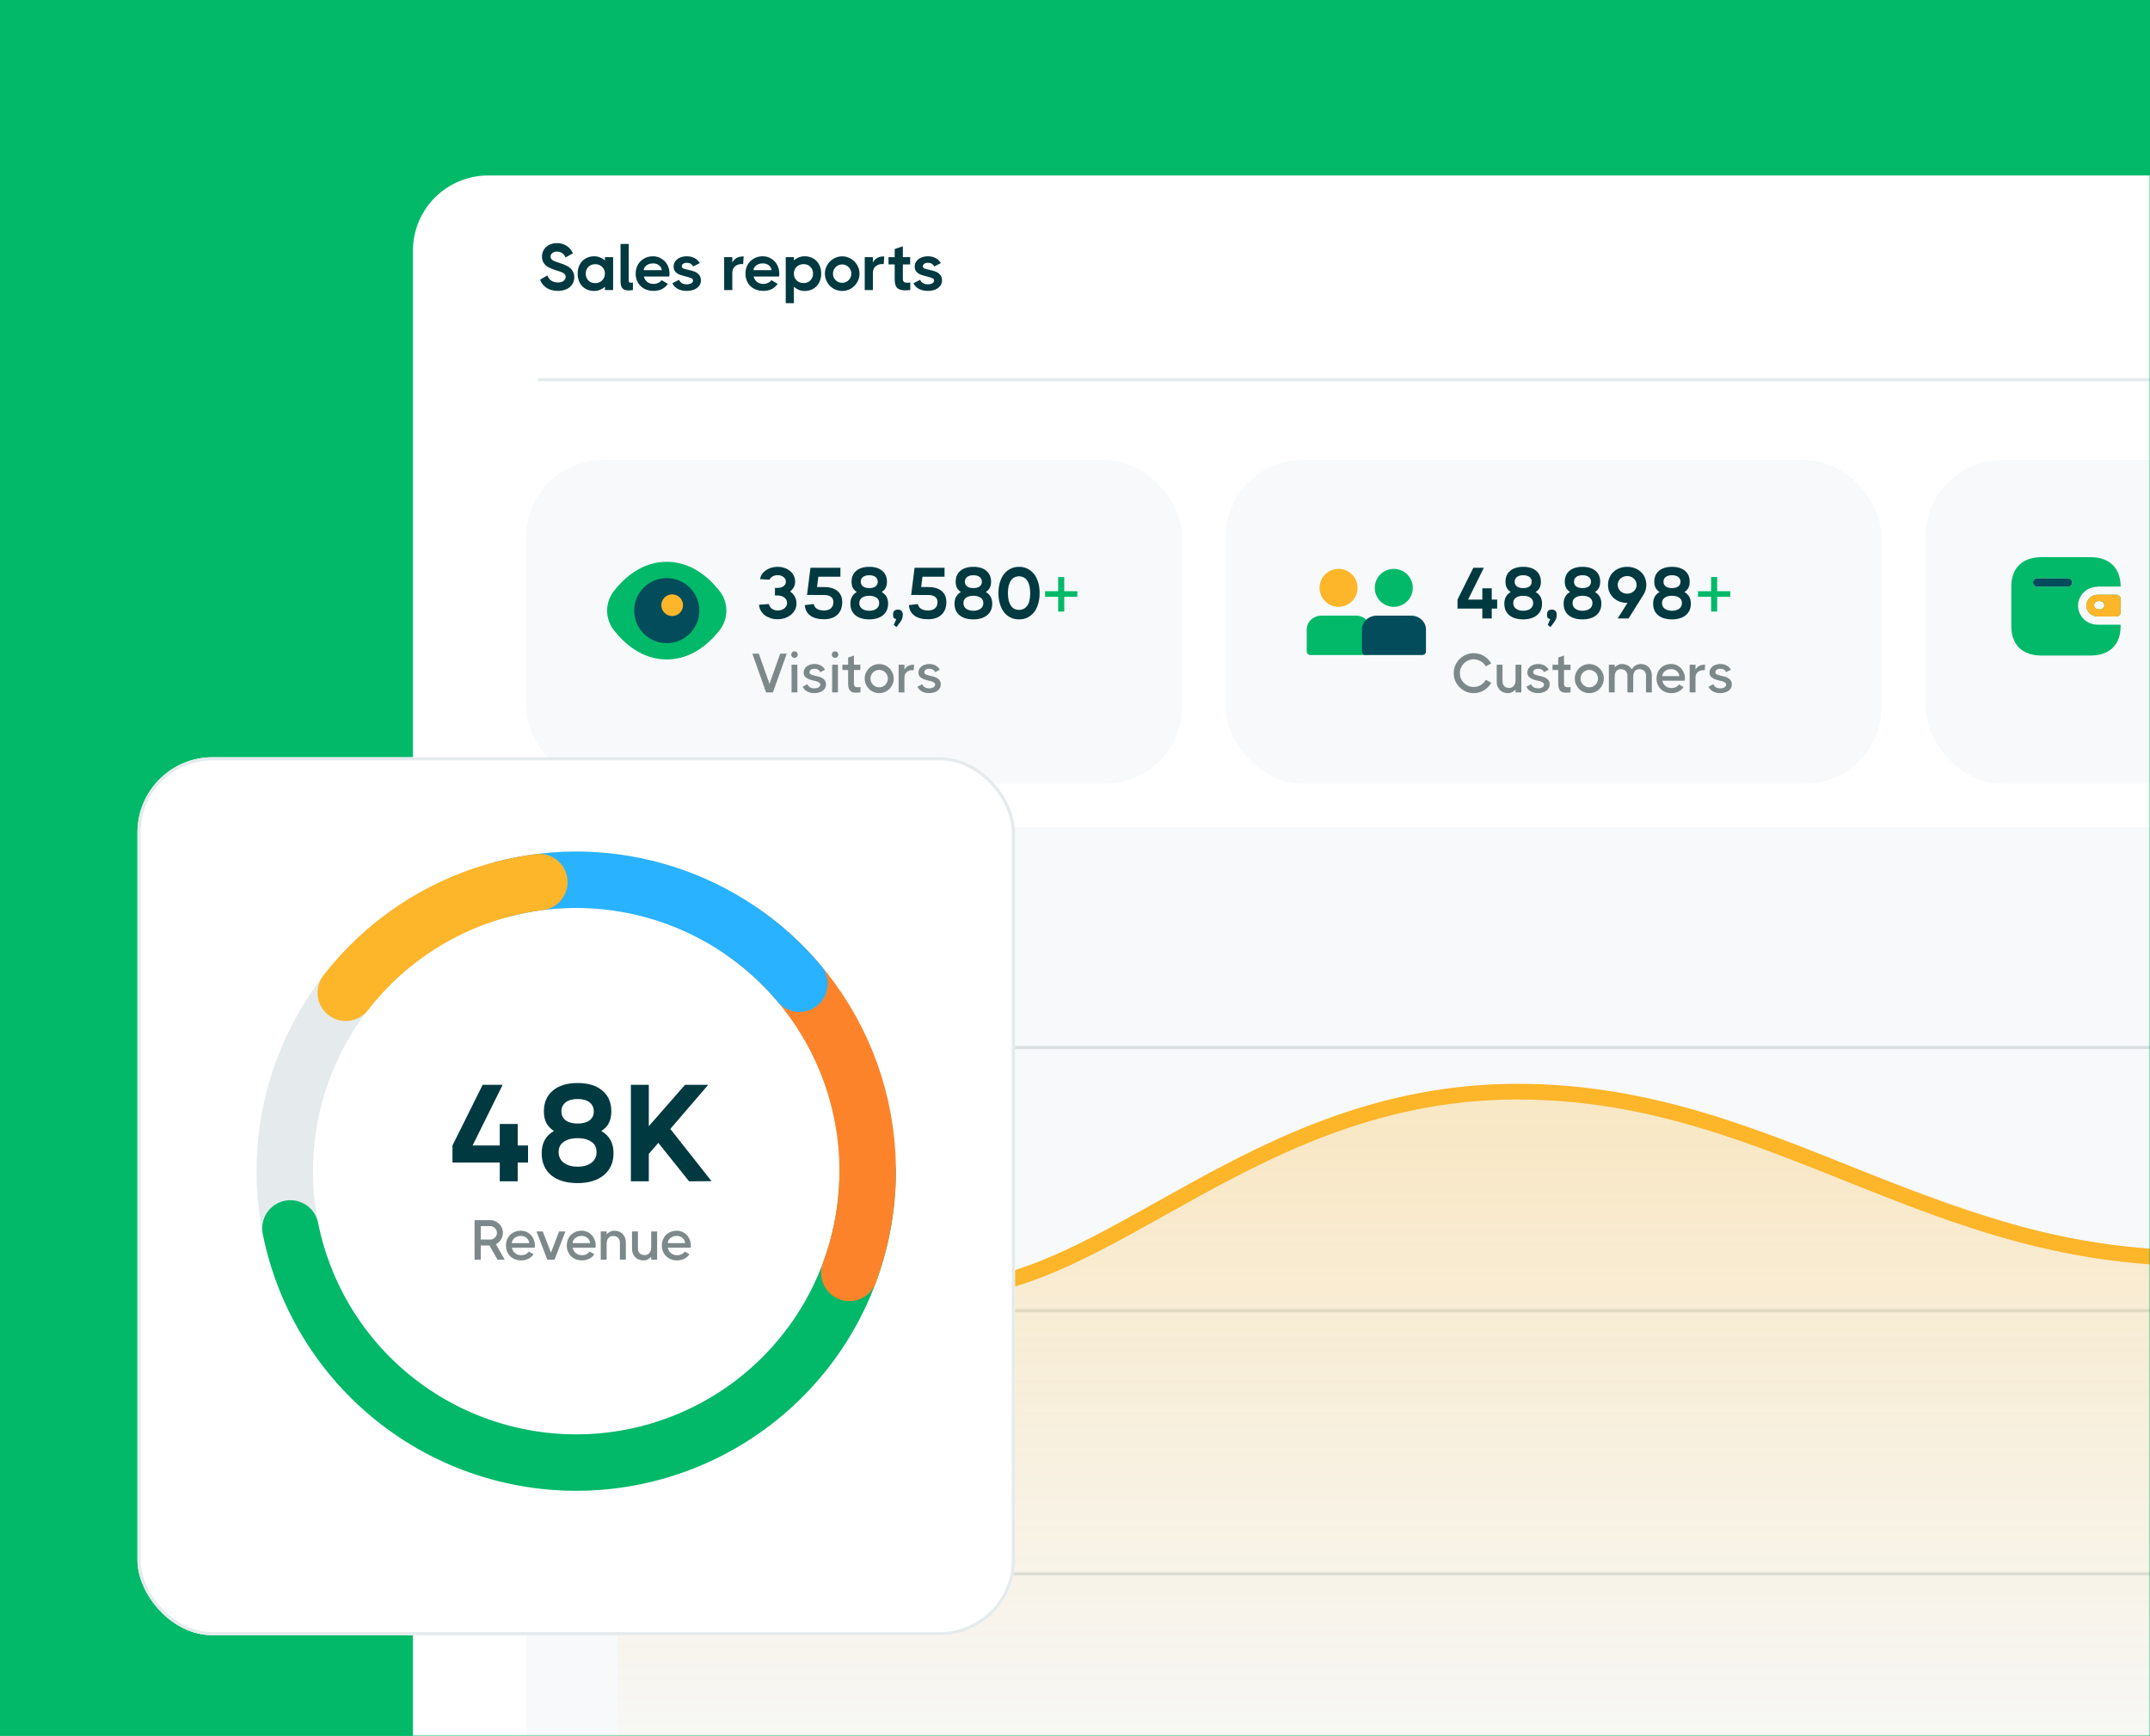 <svg width="686" height="554" viewBox="0 0 686 554" fill="none" xmlns="http://www.w3.org/2000/svg">
<rect width="686" height="554" fill="#01B969"/>
<mask id="mask0_3270_32988" style="mask-type:alpha" maskUnits="userSpaceOnUse" x="0" y="0" width="686" height="554">
<rect width="686" height="554" fill="#F6FAFB"/>
</mask>
<g mask="url(#mask0_3270_32988)">
<g filter="url(#filter0_d_3270_32988)">
<rect x="131.756" y="48" width="669" height="582" rx="24" fill="white"/>
</g>
<rect opacity="0.3" x="167.905" y="146.83" width="209.223" height="103.253" rx="24.455" fill="#E5EBEC"/>
<path d="M195.893 201.145C192.994 197.458 192.994 192.28 195.893 188.593C199.297 184.267 204.913 179.29 212.739 179.29C220.565 179.29 226.181 184.267 229.585 188.595C232.484 192.282 232.484 197.46 229.585 201.147C226.181 205.473 220.565 210.45 212.739 210.45C204.913 210.45 199.297 205.473 195.893 201.145Z" fill="#01B969"/>
<circle cx="214.401" cy="193.208" r="3.739" fill="#FDB52A"/>
<path d="M212.739 184.483C207.002 184.483 202.353 189.133 202.353 194.87C202.353 200.607 207.002 205.257 212.739 205.257C218.476 205.257 223.126 200.607 223.126 194.87C223.126 189.133 218.476 184.483 212.739 184.483ZM214.47 196.601C212.557 196.601 211.008 195.052 211.008 193.139C211.008 191.226 212.557 189.677 214.47 189.677C216.383 189.677 217.933 191.226 217.933 193.139C217.933 195.052 216.383 196.601 214.47 196.601Z" fill="#024C5B"/>
<path d="M253.695 185.605C253.695 186.252 253.557 186.845 253.279 187.384C253.002 187.907 252.61 188.369 252.102 188.77C252.748 189.216 253.249 189.763 253.603 190.409C253.957 191.056 254.134 191.772 254.134 192.557C254.134 193.296 253.98 193.974 253.672 194.59C253.364 195.206 252.933 195.737 252.379 196.183C251.84 196.63 251.201 196.984 250.462 197.246C249.738 197.492 248.953 197.615 248.106 197.615C247.305 197.615 246.551 197.5 245.843 197.269C245.15 197.038 244.534 196.722 243.995 196.322C243.471 195.906 243.048 195.414 242.725 194.844C242.401 194.274 242.224 193.658 242.193 192.996L245.311 192.765C245.45 193.381 245.773 193.882 246.281 194.266C246.805 194.636 247.413 194.821 248.106 194.821C248.984 194.821 249.707 194.598 250.277 194.151C250.847 193.689 251.132 193.112 251.132 192.419C251.132 191.726 250.847 191.156 250.277 190.71C249.707 190.263 248.984 190.04 248.106 190.04H247.251L247.274 187.615H248.106C248.891 187.615 249.53 187.43 250.023 187.06C250.516 186.676 250.762 186.191 250.762 185.605C250.762 185.02 250.508 184.535 250 184.15C249.492 183.75 248.845 183.55 248.06 183.55C247.521 183.55 247.013 183.681 246.535 183.943C246.058 184.189 245.712 184.543 245.496 185.005L242.517 184.82C242.609 184.25 242.809 183.727 243.117 183.25C243.441 182.772 243.849 182.364 244.341 182.026C244.834 181.671 245.396 181.394 246.027 181.194C246.659 180.994 247.336 180.894 248.06 180.894C248.876 180.894 249.63 181.017 250.323 181.263C251.016 181.494 251.609 181.818 252.102 182.233C252.61 182.649 253.002 183.15 253.279 183.735C253.557 184.304 253.695 184.928 253.695 185.605ZM268.727 192.119C268.727 193.874 268.212 195.229 267.18 196.183C266.164 197.138 264.732 197.615 262.884 197.615C261.036 197.615 259.581 197.223 258.519 196.437C257.457 195.652 256.879 194.544 256.787 193.112L259.628 192.765C259.782 193.458 260.136 193.974 260.69 194.313C261.26 194.651 261.991 194.821 262.884 194.821C263.854 194.821 264.601 194.59 265.124 194.128C265.648 193.666 265.91 192.996 265.91 192.119C265.91 191.395 265.648 190.841 265.124 190.456C264.601 190.071 263.854 189.878 262.884 189.878H259.697V189.855L257.503 189.878L258.588 181.194H268.15V184.058H261.106L260.69 187.338H262.884C264.732 187.338 266.164 187.753 267.18 188.585C268.212 189.416 268.727 190.594 268.727 192.119ZM277.362 197.662C275.484 197.662 274.006 197.223 272.928 196.345C271.865 195.452 271.334 194.22 271.334 192.65C271.334 191.772 271.511 191.025 271.865 190.409C272.219 189.794 272.728 189.301 273.39 188.931C272.851 188.593 272.435 188.161 272.142 187.638C271.85 187.099 271.704 186.437 271.704 185.652C271.704 184.158 272.204 182.996 273.205 182.164C274.206 181.317 275.591 180.894 277.362 180.894C279.117 180.894 280.495 181.317 281.496 182.164C282.497 182.996 282.998 184.158 282.998 185.652C282.998 187.176 282.436 188.269 281.312 188.931C281.974 189.301 282.482 189.794 282.836 190.409C283.19 191.025 283.367 191.772 283.367 192.65C283.367 193.435 283.229 194.136 282.951 194.751C282.674 195.367 282.274 195.891 281.75 196.322C281.242 196.753 280.611 197.084 279.857 197.315C279.117 197.546 278.286 197.662 277.362 197.662ZM277.362 183.573C276.515 183.573 275.845 183.758 275.353 184.127C274.875 184.497 274.637 185.005 274.637 185.652C274.637 186.283 274.875 186.783 275.353 187.153C275.845 187.507 276.515 187.684 277.362 187.684C278.209 187.684 278.871 187.507 279.348 187.153C279.826 186.783 280.064 186.283 280.064 185.652C280.064 185.005 279.826 184.497 279.348 184.127C278.871 183.758 278.209 183.573 277.362 183.573ZM277.362 190.132C276.407 190.132 275.638 190.332 275.053 190.733C274.467 191.118 274.175 191.695 274.175 192.465C274.175 193.235 274.467 193.835 275.053 194.266C275.638 194.698 276.407 194.913 277.362 194.913C278.301 194.913 279.064 194.698 279.649 194.266C280.234 193.835 280.526 193.235 280.526 192.465C280.526 191.695 280.234 191.118 279.649 190.733C279.064 190.332 278.301 190.132 277.362 190.132ZM285.188 199.417L285.973 197.592C285.526 197.469 285.241 197.315 285.118 197.13C285.01 196.93 284.957 196.584 284.957 196.091C284.957 195.059 285.465 194.544 286.481 194.544C286.974 194.544 287.359 194.682 287.636 194.959C287.913 195.236 288.051 195.629 288.051 196.137C288.051 196.414 288.028 196.661 287.982 196.876C287.951 197.092 287.897 197.292 287.82 197.477C287.759 197.677 287.667 197.869 287.543 198.054C287.436 198.254 287.297 198.47 287.128 198.701L286.042 200.133L285.188 199.417ZM301.951 192.119C301.951 193.874 301.435 195.229 300.403 196.183C299.387 197.138 297.955 197.615 296.107 197.615C294.26 197.615 292.805 197.223 291.742 196.437C290.68 195.652 290.102 194.544 290.01 193.112L292.851 192.765C293.005 193.458 293.359 193.974 293.913 194.313C294.483 194.651 295.214 194.821 296.107 194.821C297.077 194.821 297.824 194.59 298.348 194.128C298.871 193.666 299.133 192.996 299.133 192.119C299.133 191.395 298.871 190.841 298.348 190.456C297.824 190.071 297.077 189.878 296.107 189.878H292.92V189.855L290.726 189.878L291.811 181.194H301.373V184.058H294.329L293.913 187.338H296.107C297.955 187.338 299.387 187.753 300.403 188.585C301.435 189.416 301.951 190.594 301.951 192.119ZM310.585 197.662C308.707 197.662 307.229 197.223 306.151 196.345C305.088 195.452 304.557 194.22 304.557 192.65C304.557 191.772 304.734 191.025 305.088 190.409C305.443 189.794 305.951 189.301 306.613 188.931C306.074 188.593 305.658 188.161 305.366 187.638C305.073 187.099 304.927 186.437 304.927 185.652C304.927 184.158 305.427 182.996 306.428 182.164C307.429 181.317 308.815 180.894 310.585 180.894C312.341 180.894 313.719 181.317 314.719 182.164C315.72 182.996 316.221 184.158 316.221 185.652C316.221 187.176 315.659 188.269 314.535 188.931C315.197 189.301 315.705 189.794 316.059 190.409C316.413 191.025 316.59 191.772 316.59 192.65C316.59 193.435 316.452 194.136 316.174 194.751C315.897 195.367 315.497 195.891 314.973 196.322C314.465 196.753 313.834 197.084 313.08 197.315C312.341 197.546 311.509 197.662 310.585 197.662ZM310.585 183.573C309.738 183.573 309.069 183.758 308.576 184.127C308.099 184.497 307.86 185.005 307.86 185.652C307.86 186.283 308.099 186.783 308.576 187.153C309.069 187.507 309.738 187.684 310.585 187.684C311.432 187.684 312.094 187.507 312.571 187.153C313.049 186.783 313.287 186.283 313.287 185.652C313.287 185.005 313.049 184.497 312.571 184.127C312.094 183.758 311.432 183.573 310.585 183.573ZM310.585 190.132C309.631 190.132 308.861 190.332 308.276 190.733C307.691 191.118 307.398 191.695 307.398 192.465C307.398 193.235 307.691 193.835 308.276 194.266C308.861 194.698 309.631 194.913 310.585 194.913C311.524 194.913 312.287 194.698 312.872 194.266C313.457 193.835 313.749 193.235 313.749 192.465C313.749 191.695 313.457 191.118 312.872 190.733C312.287 190.332 311.524 190.132 310.585 190.132ZM325.156 197.662C324.139 197.662 323.223 197.461 322.407 197.061C321.591 196.645 320.898 196.076 320.329 195.352C319.774 194.613 319.343 193.728 319.035 192.696C318.727 191.664 318.573 190.525 318.573 189.278C318.573 188.031 318.727 186.891 319.035 185.86C319.343 184.828 319.774 183.95 320.329 183.227C320.898 182.487 321.591 181.918 322.407 181.517C323.223 181.102 324.139 180.894 325.156 180.894C326.172 180.894 327.08 181.102 327.881 181.517C328.697 181.918 329.39 182.487 329.96 183.227C330.529 183.95 330.96 184.828 331.253 185.86C331.561 186.891 331.715 188.031 331.715 189.278C331.715 190.525 331.561 191.664 331.253 192.696C330.96 193.728 330.529 194.613 329.96 195.352C329.39 196.076 328.697 196.645 327.881 197.061C327.08 197.461 326.172 197.662 325.156 197.662ZM325.156 194.636C326.203 194.636 327.057 194.213 327.719 193.366C328.381 192.503 328.712 191.141 328.712 189.278C328.712 188.338 328.62 187.538 328.435 186.876C328.266 186.198 328.019 185.644 327.696 185.213C327.388 184.766 327.019 184.443 326.588 184.243C326.156 184.027 325.679 183.919 325.156 183.919C324.632 183.919 324.147 184.027 323.701 184.243C323.269 184.443 322.9 184.766 322.592 185.213C322.284 185.644 322.038 186.198 321.853 186.876C321.683 187.538 321.599 188.338 321.599 189.278C321.599 190.217 321.683 191.025 321.853 191.703C322.038 192.365 322.284 192.919 322.592 193.366C322.9 193.797 323.269 194.12 323.701 194.336C324.147 194.536 324.632 194.636 325.156 194.636Z" fill="#013941"/>
<path d="M339.564 190.456V195.167H337.624V190.456H333.444V188.677H337.624V184.15H339.564V188.677H343.745V190.456H339.564Z" fill="#01B969"/>
<path d="M240.052 208.605H242.119L245.528 218.248L248.936 208.605H251.02L246.623 220.968H244.433L240.052 208.605ZM253.495 209.947C253.213 209.947 252.965 209.847 252.754 209.647C252.553 209.435 252.453 209.187 252.453 208.905C252.453 208.61 252.553 208.363 252.754 208.163C252.965 207.963 253.213 207.863 253.495 207.863C253.778 207.863 254.019 207.963 254.219 208.163C254.431 208.363 254.537 208.61 254.537 208.905C254.537 209.187 254.431 209.435 254.219 209.647C254.019 209.847 253.778 209.947 253.495 209.947ZM252.559 212.137H254.414V220.968H252.559V212.137ZM258.292 214.574C258.292 214.845 258.421 215.051 258.681 215.192C258.94 215.322 259.263 215.44 259.652 215.546C260.04 215.64 260.458 215.74 260.906 215.846C261.365 215.94 261.789 216.087 262.178 216.287C262.566 216.476 262.89 216.741 263.149 217.082C263.408 217.424 263.537 217.877 263.537 218.442C263.537 218.878 263.437 219.266 263.237 219.608C263.049 219.949 262.784 220.238 262.442 220.473C262.113 220.709 261.724 220.885 261.277 221.003C260.829 221.133 260.358 221.197 259.864 221.197C258.934 221.197 258.151 221.021 257.515 220.668C256.879 220.303 256.408 219.796 256.102 219.149L257.638 218.354C257.815 218.813 258.098 219.149 258.486 219.361C258.875 219.573 259.334 219.678 259.864 219.678C260.099 219.678 260.329 219.655 260.553 219.608C260.776 219.549 260.977 219.472 261.153 219.378C261.33 219.272 261.471 219.143 261.577 218.99C261.683 218.837 261.736 218.66 261.736 218.46C261.736 218.165 261.601 217.942 261.33 217.789C261.071 217.624 260.747 217.488 260.358 217.382C259.97 217.276 259.54 217.171 259.069 217.065C258.61 216.959 258.186 216.811 257.797 216.623C257.409 216.435 257.079 216.187 256.808 215.881C256.549 215.563 256.42 215.145 256.42 214.627C256.42 214.215 256.508 213.844 256.685 213.515C256.873 213.173 257.12 212.885 257.427 212.649C257.733 212.414 258.098 212.231 258.522 212.102C258.945 211.972 259.393 211.907 259.864 211.907C260.617 211.907 261.289 212.066 261.877 212.384C262.466 212.702 262.919 213.155 263.237 213.744L261.718 214.504C261.389 213.785 260.77 213.426 259.864 213.426C259.369 213.426 258.981 213.532 258.698 213.744C258.427 213.944 258.292 214.221 258.292 214.574ZM266.448 209.947C266.166 209.947 265.918 209.847 265.707 209.647C265.506 209.435 265.406 209.187 265.406 208.905C265.406 208.61 265.506 208.363 265.707 208.163C265.918 207.963 266.166 207.863 266.448 207.863C266.731 207.863 266.972 207.963 267.172 208.163C267.384 208.363 267.49 208.61 267.49 208.905C267.49 209.187 267.384 209.435 267.172 209.647C266.972 209.847 266.731 209.947 266.448 209.947ZM265.512 212.137H267.367V220.968H265.512V212.137ZM274.548 220.968C274.312 220.991 274.083 221.009 273.859 221.021C273.635 221.044 273.423 221.056 273.223 221.056C272.799 221.056 272.422 221.015 272.093 220.932C271.775 220.838 271.504 220.685 271.28 220.473C271.068 220.25 270.904 219.955 270.786 219.59C270.668 219.225 270.609 218.76 270.609 218.195V213.815H268.79V212.137H270.609V209.841L272.464 209.205V212.137H274.512V213.815H272.464V218.071C272.464 218.566 272.564 218.901 272.764 219.078C272.976 219.243 273.288 219.325 273.7 219.325C273.829 219.325 273.959 219.319 274.089 219.308C274.23 219.296 274.383 219.278 274.548 219.255V220.968ZM280.531 221.197C279.895 221.197 279.295 221.08 278.729 220.844C278.164 220.597 277.67 220.261 277.246 219.837C276.834 219.414 276.504 218.919 276.257 218.354C276.021 217.789 275.904 217.188 275.904 216.552C275.904 215.917 276.021 215.322 276.257 214.769C276.504 214.203 276.834 213.709 277.246 213.285C277.67 212.861 278.164 212.531 278.729 212.296C279.295 212.049 279.895 211.925 280.531 211.925C281.167 211.925 281.767 212.049 282.332 212.296C282.898 212.531 283.386 212.861 283.798 213.285C284.222 213.709 284.552 214.203 284.787 214.769C285.035 215.322 285.158 215.917 285.158 216.552C285.158 217.188 285.035 217.789 284.787 218.354C284.552 218.919 284.222 219.414 283.798 219.837C283.386 220.261 282.898 220.597 282.332 220.844C281.767 221.08 281.167 221.197 280.531 221.197ZM280.531 219.343C280.919 219.343 281.279 219.272 281.608 219.131C281.95 218.978 282.244 218.778 282.491 218.53C282.739 218.271 282.933 217.977 283.074 217.647C283.227 217.306 283.304 216.941 283.304 216.552C283.304 216.164 283.227 215.805 283.074 215.475C282.933 215.134 282.739 214.839 282.491 214.592C282.244 214.345 281.95 214.15 281.608 214.009C281.279 213.856 280.919 213.779 280.531 213.779C280.142 213.779 279.777 213.856 279.436 214.009C279.106 214.15 278.812 214.345 278.553 214.592C278.306 214.839 278.105 215.134 277.952 215.475C277.811 215.805 277.74 216.164 277.74 216.552C277.74 216.941 277.811 217.306 277.952 217.647C278.105 217.977 278.306 218.271 278.553 218.53C278.812 218.778 279.106 218.978 279.436 219.131C279.777 219.272 280.142 219.343 280.531 219.343ZM291.525 213.903C291.466 213.88 291.407 213.868 291.348 213.868C291.289 213.868 291.23 213.868 291.172 213.868C290.818 213.868 290.483 213.915 290.165 214.009C289.859 214.103 289.582 214.25 289.335 214.451C289.099 214.651 288.911 214.904 288.77 215.21C288.64 215.516 288.575 215.875 288.575 216.287V220.968H286.721V212.137H288.575V213.744C288.764 213.32 289.093 212.949 289.564 212.631C290.035 212.302 290.636 212.137 291.366 212.137H291.666L291.525 213.903ZM294.926 214.574C294.926 214.845 295.056 215.051 295.315 215.192C295.574 215.322 295.898 215.44 296.286 215.546C296.675 215.64 297.093 215.74 297.54 215.846C297.999 215.94 298.423 216.087 298.812 216.287C299.2 216.476 299.524 216.741 299.783 217.082C300.042 217.424 300.172 217.877 300.172 218.442C300.172 218.878 300.072 219.266 299.871 219.608C299.683 219.949 299.418 220.238 299.077 220.473C298.747 220.709 298.358 220.885 297.911 221.003C297.464 221.133 296.993 221.197 296.498 221.197C295.568 221.197 294.785 221.021 294.149 220.668C293.513 220.303 293.042 219.796 292.736 219.149L294.273 218.354C294.449 218.813 294.732 219.149 295.12 219.361C295.509 219.573 295.968 219.678 296.498 219.678C296.734 219.678 296.963 219.655 297.187 219.608C297.411 219.549 297.611 219.472 297.787 219.378C297.964 219.272 298.105 219.143 298.211 218.99C298.317 218.837 298.37 218.66 298.37 218.46C298.37 218.165 298.235 217.942 297.964 217.789C297.705 217.624 297.381 217.488 296.993 217.382C296.604 217.276 296.174 217.171 295.703 217.065C295.244 216.959 294.82 216.811 294.432 216.623C294.043 216.435 293.713 216.187 293.443 215.881C293.184 215.563 293.054 215.145 293.054 214.627C293.054 214.215 293.142 213.844 293.319 213.515C293.507 213.173 293.755 212.885 294.061 212.649C294.367 212.414 294.732 212.231 295.156 212.102C295.58 211.972 296.027 211.907 296.498 211.907C297.252 211.907 297.923 212.066 298.511 212.384C299.1 212.702 299.553 213.155 299.871 213.744L298.352 214.504C298.023 213.785 297.405 213.426 296.498 213.426C296.003 213.426 295.615 213.532 295.332 213.744C295.062 213.944 294.926 214.221 294.926 214.574Z" fill="#7D888A"/>
<rect opacity="0.3" x="391.128" y="146.83" width="209.223" height="103.253" rx="24.455" fill="#E5EBEC"/>
<path d="M433.154 187.601C433.154 190.947 430.442 193.66 427.095 193.66C423.749 193.66 421.036 190.947 421.036 187.601C421.036 184.254 423.749 181.542 427.095 181.542C430.442 181.542 433.154 184.254 433.154 187.601Z" fill="#FDB52A"/>
<path d="M416.941 200.864C416.941 198.435 419.075 196.465 421.706 196.465H432.598C435.23 196.465 437.363 198.435 437.363 200.864V207.905C437.363 208.528 436.858 209.032 436.235 209.032H418.069C417.446 209.032 416.941 208.528 416.941 207.905V200.864Z" fill="#01B969"/>
<path d="M450.774 187.601C450.774 190.947 448.061 193.66 444.715 193.66C441.369 193.66 438.656 190.947 438.656 187.601C438.656 184.254 441.369 181.542 444.715 181.542C448.061 181.542 450.774 184.254 450.774 187.601Z" fill="#01B969"/>
<path d="M434.561 200.864C434.561 198.435 436.694 196.465 439.326 196.465H450.217C452.849 196.465 454.982 198.435 454.982 200.864V207.905C454.982 208.528 454.477 209.032 453.854 209.032H435.688C435.065 209.032 434.561 208.528 434.561 207.905V200.864Z" fill="#024C5B"/>
<path d="M472.968 194.22H465.046V191.356L470.105 181.194H473.453L468.419 191.356H472.968V187.753H475.971V191.356H477.703V194.22H475.971V197.361H472.968V194.22ZM486.014 197.662C484.136 197.662 482.658 197.223 481.58 196.345C480.518 195.452 479.986 194.22 479.986 192.65C479.986 191.772 480.163 191.025 480.518 190.409C480.872 189.794 481.38 189.301 482.042 188.931C481.503 188.593 481.087 188.161 480.795 187.638C480.502 187.099 480.356 186.437 480.356 185.652C480.356 184.158 480.856 182.996 481.857 182.164C482.858 181.317 484.244 180.894 486.014 180.894C487.77 180.894 489.148 181.317 490.149 182.164C491.149 182.996 491.65 184.158 491.65 185.652C491.65 187.176 491.088 188.269 489.964 188.931C490.626 189.301 491.134 189.794 491.488 190.409C491.842 191.025 492.019 191.772 492.019 192.65C492.019 193.435 491.881 194.136 491.604 194.751C491.327 195.367 490.926 195.891 490.403 196.322C489.895 196.753 489.263 197.084 488.509 197.315C487.77 197.546 486.938 197.662 486.014 197.662ZM486.014 183.573C485.168 183.573 484.498 183.758 484.005 184.127C483.528 184.497 483.289 185.005 483.289 185.652C483.289 186.283 483.528 186.783 484.005 187.153C484.498 187.507 485.168 187.684 486.014 187.684C486.861 187.684 487.523 187.507 488.001 187.153C488.478 186.783 488.717 186.283 488.717 185.652C488.717 185.005 488.478 184.497 488.001 184.127C487.523 183.758 486.861 183.573 486.014 183.573ZM486.014 190.132C485.06 190.132 484.29 190.332 483.705 190.733C483.12 191.118 482.827 191.695 482.827 192.465C482.827 193.235 483.12 193.835 483.705 194.266C484.29 194.698 485.06 194.913 486.014 194.913C486.954 194.913 487.716 194.698 488.301 194.266C488.886 193.835 489.179 193.235 489.179 192.465C489.179 191.695 488.886 191.118 488.301 190.733C487.716 190.332 486.954 190.132 486.014 190.132ZM493.84 199.417L494.625 197.592C494.179 197.469 493.894 197.315 493.771 197.13C493.663 196.93 493.609 196.584 493.609 196.091C493.609 195.059 494.117 194.544 495.133 194.544C495.626 194.544 496.011 194.682 496.288 194.959C496.565 195.236 496.704 195.629 496.704 196.137C496.704 196.414 496.681 196.661 496.634 196.876C496.604 197.092 496.55 197.292 496.473 197.477C496.411 197.677 496.319 197.869 496.196 198.054C496.088 198.254 495.949 198.47 495.78 198.701L494.694 200.133L493.84 199.417ZM504.938 197.662C503.059 197.662 501.581 197.223 500.503 196.345C499.441 195.452 498.91 194.22 498.91 192.65C498.91 191.772 499.087 191.025 499.441 190.409C499.795 189.794 500.303 189.301 500.965 188.931C500.426 188.593 500.011 188.161 499.718 187.638C499.426 187.099 499.279 186.437 499.279 185.652C499.279 184.158 499.78 182.996 500.781 182.164C501.781 181.317 503.167 180.894 504.938 180.894C506.693 180.894 508.071 181.317 509.072 182.164C510.073 182.996 510.573 184.158 510.573 185.652C510.573 187.176 510.011 188.269 508.887 188.931C509.549 189.301 510.057 189.794 510.412 190.409C510.766 191.025 510.943 191.772 510.943 192.65C510.943 193.435 510.804 194.136 510.527 194.751C510.25 195.367 509.85 195.891 509.326 196.322C508.818 196.753 508.187 197.084 507.432 197.315C506.693 197.546 505.862 197.662 504.938 197.662ZM504.938 183.573C504.091 183.573 503.421 183.758 502.928 184.127C502.451 184.497 502.213 185.005 502.213 185.652C502.213 186.283 502.451 186.783 502.928 187.153C503.421 187.507 504.091 187.684 504.938 187.684C505.785 187.684 506.447 187.507 506.924 187.153C507.401 186.783 507.64 186.283 507.64 185.652C507.64 185.005 507.401 184.497 506.924 184.127C506.447 183.758 505.785 183.573 504.938 183.573ZM504.938 190.132C503.983 190.132 503.213 190.332 502.628 190.733C502.043 191.118 501.751 191.695 501.751 192.465C501.751 193.235 502.043 193.835 502.628 194.266C503.213 194.698 503.983 194.913 504.938 194.913C505.877 194.913 506.639 194.698 507.224 194.266C507.809 193.835 508.102 193.235 508.102 192.465C508.102 191.695 507.809 191.118 507.224 190.733C506.639 190.332 505.877 190.132 504.938 190.132ZM519.283 192.396C518.436 192.411 517.635 192.288 516.881 192.026C516.126 191.749 515.464 191.364 514.894 190.871C514.34 190.363 513.894 189.755 513.555 189.047C513.231 188.323 513.07 187.522 513.07 186.645C513.07 185.813 513.224 185.043 513.532 184.335C513.84 183.627 514.263 183.019 514.802 182.511C515.341 182.002 515.98 181.61 516.719 181.333C517.473 181.04 518.297 180.894 519.19 180.894C520.068 180.894 520.876 181.04 521.615 181.333C522.37 181.61 523.017 182.002 523.555 182.511C524.11 183.019 524.533 183.627 524.826 184.335C525.134 185.043 525.288 185.813 525.288 186.645C525.288 187.261 525.203 187.838 525.034 188.377C524.88 188.916 524.649 189.409 524.341 189.855L519.629 197.361H516.165L519.283 192.396ZM519.19 189.462C519.606 189.462 519.991 189.393 520.345 189.255C520.715 189.101 521.038 188.9 521.315 188.654C521.592 188.392 521.808 188.092 521.962 187.753C522.116 187.415 522.193 187.045 522.193 186.645C522.193 186.229 522.108 185.852 521.939 185.513C521.785 185.174 521.569 184.882 521.292 184.635C521.015 184.374 520.692 184.173 520.322 184.035C519.968 183.896 519.591 183.827 519.19 183.827C518.759 183.827 518.359 183.904 517.989 184.058C517.62 184.197 517.296 184.397 517.019 184.659C516.757 184.905 516.55 185.197 516.396 185.536C516.242 185.875 516.165 186.244 516.165 186.645C516.165 187.03 516.242 187.399 516.396 187.753C516.55 188.092 516.757 188.392 517.019 188.654C517.296 188.9 517.62 189.101 517.989 189.255C518.359 189.393 518.759 189.462 519.19 189.462ZM533.492 197.662C531.614 197.662 530.135 197.223 529.058 196.345C527.995 195.452 527.464 194.22 527.464 192.65C527.464 191.772 527.641 191.025 527.995 190.409C528.349 189.794 528.858 189.301 529.52 188.931C528.981 188.593 528.565 188.161 528.272 187.638C527.98 187.099 527.834 186.437 527.834 185.652C527.834 184.158 528.334 182.996 529.335 182.164C530.336 181.317 531.721 180.894 533.492 180.894C535.247 180.894 536.625 181.317 537.626 182.164C538.627 182.996 539.128 184.158 539.128 185.652C539.128 187.176 538.566 188.269 537.442 188.931C538.104 189.301 538.612 189.794 538.966 190.409C539.32 191.025 539.497 191.772 539.497 192.65C539.497 193.435 539.359 194.136 539.081 194.751C538.804 195.367 538.404 195.891 537.88 196.322C537.372 196.753 536.741 197.084 535.986 197.315C535.247 197.546 534.416 197.662 533.492 197.662ZM533.492 183.573C532.645 183.573 531.975 183.758 531.483 184.127C531.005 184.497 530.767 185.005 530.767 185.652C530.767 186.283 531.005 186.783 531.483 187.153C531.975 187.507 532.645 187.684 533.492 187.684C534.339 187.684 535.001 187.507 535.478 187.153C535.956 186.783 536.194 186.283 536.194 185.652C536.194 185.005 535.956 184.497 535.478 184.127C535.001 183.758 534.339 183.573 533.492 183.573ZM533.492 190.132C532.537 190.132 531.768 190.332 531.183 190.733C530.597 191.118 530.305 191.695 530.305 192.465C530.305 193.235 530.597 193.835 531.183 194.266C531.768 194.698 532.537 194.913 533.492 194.913C534.431 194.913 535.194 194.698 535.779 194.266C536.364 193.835 536.656 193.235 536.656 192.465C536.656 191.695 536.364 191.118 535.779 190.733C535.194 190.332 534.431 190.132 533.492 190.132Z" fill="#013941"/>
<path d="M547.901 190.456V195.167H545.961V190.456H541.78V188.677H545.961V184.15H547.901V188.677H552.081V190.456H547.901Z" fill="#01B969"/>
<path d="M463.84 214.822C463.84 213.938 464.005 213.114 464.335 212.349C464.676 211.572 465.135 210.895 465.712 210.318C466.289 209.741 466.96 209.288 467.726 208.958C468.503 208.616 469.333 208.446 470.216 208.446C470.817 208.446 471.394 208.528 471.947 208.693C472.5 208.846 473.018 209.07 473.501 209.364C473.984 209.647 474.42 209.988 474.808 210.388C475.197 210.789 475.526 211.236 475.797 211.731L474.084 212.667C473.896 212.325 473.666 212.019 473.395 211.748C473.124 211.466 472.818 211.23 472.477 211.042C472.147 210.842 471.788 210.689 471.399 210.583C471.023 210.465 470.628 210.406 470.216 210.406C469.604 210.406 469.027 210.524 468.485 210.759C467.955 210.983 467.49 211.295 467.09 211.695C466.69 212.096 466.372 212.567 466.136 213.108C465.913 213.638 465.801 214.209 465.801 214.822C465.801 215.434 465.913 216.011 466.136 216.552C466.372 217.082 466.69 217.547 467.09 217.948C467.49 218.348 467.955 218.666 468.485 218.901C469.027 219.125 469.604 219.237 470.216 219.237C471.064 219.237 471.823 219.025 472.494 218.601C473.177 218.177 473.707 217.624 474.084 216.941L475.815 217.877C475.544 218.372 475.214 218.825 474.826 219.237C474.437 219.637 474.002 219.985 473.519 220.279C473.036 220.573 472.512 220.803 471.947 220.968C471.394 221.121 470.817 221.197 470.216 221.197C469.333 221.197 468.503 221.033 467.726 220.703C466.96 220.361 466.289 219.902 465.712 219.325C465.135 218.748 464.676 218.077 464.335 217.312C464.005 216.535 463.84 215.705 463.84 214.822ZM477.556 212.137H479.41V217.418C479.41 217.842 479.475 218.189 479.604 218.46C479.746 218.731 479.916 218.948 480.116 219.113C480.317 219.266 480.54 219.378 480.788 219.449C481.047 219.508 481.288 219.537 481.512 219.537C481.747 219.537 481.983 219.502 482.218 219.431C482.465 219.349 482.683 219.213 482.872 219.025C483.072 218.837 483.237 218.583 483.366 218.266C483.496 217.948 483.56 217.547 483.56 217.065V212.137H485.415V220.968H483.56V220.085C483.254 220.391 482.895 220.656 482.483 220.879C482.071 221.091 481.612 221.197 481.106 221.197C480.788 221.197 480.423 221.144 480.01 221.038C479.598 220.944 479.21 220.756 478.845 220.473C478.492 220.191 478.185 219.808 477.926 219.325C477.679 218.831 477.556 218.195 477.556 217.418V212.137ZM489.207 214.574C489.207 214.845 489.337 215.051 489.596 215.192C489.855 215.322 490.178 215.44 490.567 215.546C490.956 215.64 491.374 215.74 491.821 215.846C492.28 215.94 492.704 216.087 493.093 216.287C493.481 216.476 493.805 216.741 494.064 217.082C494.323 217.424 494.453 217.877 494.453 218.442C494.453 218.878 494.353 219.266 494.152 219.608C493.964 219.949 493.699 220.238 493.358 220.473C493.028 220.709 492.639 220.885 492.192 221.003C491.745 221.133 491.274 221.197 490.779 221.197C489.849 221.197 489.066 221.021 488.43 220.668C487.794 220.303 487.323 219.796 487.017 219.149L488.554 218.354C488.73 218.813 489.013 219.149 489.401 219.361C489.79 219.573 490.249 219.678 490.779 219.678C491.014 219.678 491.244 219.655 491.468 219.608C491.692 219.549 491.892 219.472 492.068 219.378C492.245 219.272 492.386 219.143 492.492 218.99C492.598 218.837 492.651 218.66 492.651 218.46C492.651 218.165 492.516 217.942 492.245 217.789C491.986 217.624 491.662 217.488 491.274 217.382C490.885 217.276 490.455 217.171 489.984 217.065C489.525 216.959 489.101 216.811 488.713 216.623C488.324 216.435 487.994 216.187 487.724 215.881C487.464 215.563 487.335 215.145 487.335 214.627C487.335 214.215 487.423 213.844 487.6 213.515C487.788 213.173 488.036 212.885 488.342 212.649C488.648 212.414 489.013 212.231 489.437 212.102C489.861 211.972 490.308 211.907 490.779 211.907C491.533 211.907 492.204 212.066 492.792 212.384C493.381 212.702 493.834 213.155 494.152 213.744L492.633 214.504C492.304 213.785 491.686 213.426 490.779 213.426C490.284 213.426 489.896 213.532 489.613 213.744C489.343 213.944 489.207 214.221 489.207 214.574ZM501.116 220.968C500.881 220.991 500.651 221.009 500.428 221.021C500.204 221.044 499.992 221.056 499.792 221.056C499.368 221.056 498.991 221.015 498.661 220.932C498.344 220.838 498.073 220.685 497.849 220.473C497.637 220.25 497.472 219.955 497.355 219.59C497.237 219.225 497.178 218.76 497.178 218.195V213.815H495.359V212.137H497.178V209.841L499.032 209.205V212.137H501.081V213.815H499.032V218.071C499.032 218.566 499.132 218.901 499.333 219.078C499.545 219.243 499.857 219.325 500.269 219.325C500.398 219.325 500.528 219.319 500.657 219.308C500.799 219.296 500.952 219.278 501.116 219.255V220.968ZM507.1 221.197C506.464 221.197 505.863 221.08 505.298 220.844C504.733 220.597 504.238 220.261 503.815 219.837C503.402 219.414 503.073 218.919 502.825 218.354C502.59 217.789 502.472 217.188 502.472 216.552C502.472 215.917 502.59 215.322 502.825 214.769C503.073 214.203 503.402 213.709 503.815 213.285C504.238 212.861 504.733 212.531 505.298 212.296C505.863 212.049 506.464 211.925 507.1 211.925C507.735 211.925 508.336 212.049 508.901 212.296C509.466 212.531 509.955 212.861 510.367 213.285C510.791 213.709 511.121 214.203 511.356 214.769C511.603 215.322 511.727 215.917 511.727 216.552C511.727 217.188 511.603 217.789 511.356 218.354C511.121 218.919 510.791 219.414 510.367 219.837C509.955 220.261 509.466 220.597 508.901 220.844C508.336 221.08 507.735 221.197 507.1 221.197ZM507.1 219.343C507.488 219.343 507.847 219.272 508.177 219.131C508.518 218.978 508.813 218.778 509.06 218.53C509.307 218.271 509.502 217.977 509.643 217.647C509.796 217.306 509.873 216.941 509.873 216.552C509.873 216.164 509.796 215.805 509.643 215.475C509.502 215.134 509.307 214.839 509.06 214.592C508.813 214.345 508.518 214.15 508.177 214.009C507.847 213.856 507.488 213.779 507.1 213.779C506.711 213.779 506.346 213.856 506.005 214.009C505.675 214.15 505.381 214.345 505.122 214.592C504.874 214.839 504.674 215.134 504.521 215.475C504.38 215.805 504.309 216.164 504.309 216.552C504.309 216.941 504.38 217.306 504.521 217.647C504.674 217.977 504.874 218.271 505.122 218.53C505.381 218.778 505.675 218.978 506.005 219.131C506.346 219.272 506.711 219.343 507.1 219.343ZM527.048 220.968H525.193V215.687C525.193 215.263 525.123 214.916 524.982 214.645C524.852 214.374 524.681 214.156 524.469 213.991C524.269 213.827 524.045 213.715 523.798 213.656C523.551 213.585 523.31 213.55 523.074 213.55C522.85 213.55 522.621 213.591 522.385 213.674C522.15 213.744 521.938 213.874 521.749 214.062C521.561 214.25 521.408 214.504 521.29 214.822C521.172 215.139 521.114 215.54 521.114 216.023V220.968H519.259V215.687C519.259 215.263 519.188 214.916 519.047 214.645C518.918 214.374 518.753 214.156 518.553 213.991C518.352 213.827 518.129 213.715 517.882 213.656C517.634 213.585 517.393 213.55 517.157 213.55C516.934 213.55 516.704 213.591 516.469 213.674C516.233 213.744 516.021 213.874 515.833 214.062C515.644 214.25 515.491 214.504 515.374 214.822C515.256 215.139 515.197 215.54 515.197 216.023V220.968H513.342V212.137H515.197V212.967C515.48 212.673 515.821 212.425 516.221 212.225C516.622 212.013 517.069 211.907 517.564 211.907C517.799 211.907 518.052 211.937 518.323 211.996C518.606 212.043 518.888 212.131 519.171 212.261C519.453 212.378 519.718 212.549 519.966 212.773C520.225 212.985 520.448 213.256 520.637 213.585C520.766 213.373 520.925 213.167 521.114 212.967C521.302 212.767 521.514 212.59 521.749 212.437C521.997 212.272 522.267 212.143 522.562 212.049C522.856 211.954 523.168 211.907 523.498 211.907C523.816 211.907 524.181 211.96 524.593 212.066C525.005 212.16 525.388 212.349 525.741 212.631C526.106 212.914 526.412 213.303 526.659 213.797C526.918 214.28 527.048 214.91 527.048 215.687V220.968ZM533.178 211.907C533.838 211.907 534.438 212.031 534.98 212.278C535.521 212.525 535.986 212.861 536.375 213.285C536.763 213.709 537.064 214.203 537.276 214.769C537.499 215.334 537.611 215.934 537.611 216.57C537.611 216.7 537.605 216.817 537.594 216.923C537.582 217.017 537.564 217.123 537.541 217.241H530.405C530.535 217.912 530.859 218.472 531.377 218.919C531.895 219.355 532.554 219.573 533.355 219.573C533.849 219.573 534.314 219.467 534.75 219.255C535.186 219.043 535.51 218.766 535.721 218.424L537.17 219.272C536.769 219.873 536.24 220.344 535.58 220.685C534.933 221.027 534.179 221.197 533.319 221.197C532.601 221.197 531.948 221.08 531.359 220.844C530.77 220.609 530.27 220.285 529.858 219.873C529.446 219.449 529.122 218.954 528.886 218.389C528.663 217.824 528.551 217.212 528.551 216.552C528.551 215.893 528.663 215.281 528.886 214.716C529.11 214.15 529.422 213.662 529.822 213.25C530.235 212.838 530.723 212.514 531.288 212.278C531.865 212.031 532.495 211.907 533.178 211.907ZM535.845 215.775C535.751 215.069 535.462 214.521 534.98 214.133C534.509 213.732 533.902 213.532 533.161 213.532C532.772 213.532 532.407 213.597 532.065 213.726C531.736 213.844 531.447 214.009 531.2 214.221C530.953 214.421 530.753 214.657 530.6 214.927C530.458 215.198 530.388 215.481 530.388 215.775H535.845ZM543.931 213.903C543.872 213.88 543.813 213.868 543.754 213.868C543.695 213.868 543.636 213.868 543.577 213.868C543.224 213.868 542.889 213.915 542.571 214.009C542.264 214.103 541.988 214.25 541.74 214.451C541.505 214.651 541.317 214.904 541.175 215.21C541.046 215.516 540.981 215.875 540.981 216.287V220.968H539.127V212.137H540.981V213.744C541.169 213.32 541.499 212.949 541.97 212.631C542.441 212.302 543.042 212.137 543.772 212.137H544.072L543.931 213.903ZM547.332 214.574C547.332 214.845 547.461 215.051 547.72 215.192C547.98 215.322 548.303 215.44 548.692 215.546C549.08 215.64 549.498 215.74 549.946 215.846C550.405 215.94 550.829 216.087 551.218 216.287C551.606 216.476 551.93 216.741 552.189 217.082C552.448 217.424 552.577 217.877 552.577 218.442C552.577 218.878 552.477 219.266 552.277 219.608C552.089 219.949 551.824 220.238 551.482 220.473C551.153 220.709 550.764 220.885 550.317 221.003C549.869 221.133 549.398 221.197 548.904 221.197C547.974 221.197 547.191 221.021 546.555 220.668C545.919 220.303 545.448 219.796 545.142 219.149L546.678 218.354C546.855 218.813 547.138 219.149 547.526 219.361C547.915 219.573 548.374 219.678 548.904 219.678C549.139 219.678 549.369 219.655 549.593 219.608C549.816 219.549 550.017 219.472 550.193 219.378C550.37 219.272 550.511 219.143 550.617 218.99C550.723 218.837 550.776 218.66 550.776 218.46C550.776 218.165 550.641 217.942 550.37 217.789C550.111 217.624 549.787 217.488 549.398 217.382C549.01 217.276 548.58 217.171 548.109 217.065C547.65 216.959 547.226 216.811 546.837 216.623C546.449 216.435 546.119 216.187 545.848 215.881C545.589 215.563 545.46 215.145 545.46 214.627C545.46 214.215 545.548 213.844 545.725 213.515C545.913 213.173 546.16 212.885 546.467 212.649C546.773 212.414 547.138 212.231 547.562 212.102C547.985 211.972 548.433 211.907 548.904 211.907C549.657 211.907 550.329 212.066 550.917 212.384C551.506 212.702 551.959 213.155 552.277 213.744L550.758 214.504C550.429 213.785 549.81 213.426 548.904 213.426C548.409 213.426 548.021 213.532 547.738 213.744C547.467 213.944 547.332 214.221 547.332 214.574Z" fill="#7D888A"/>
<rect opacity="0.3" x="614.351" y="146.83" width="209.223" height="103.253" rx="24.455" fill="#E5EBEC"/>
<path d="M667.057 177.82C673.07 177.82 676.62 181.28 676.62 187.203H669.242V187.264C665.819 187.264 663.043 189.97 663.043 193.308C663.043 196.646 665.819 199.352 669.242 199.352H676.62V199.896C676.62 205.743 673.07 209.203 667.057 209.203H651.311C645.298 209.203 641.749 205.743 641.749 199.896V187.128C641.749 181.28 645.298 177.82 651.311 177.82H667.057ZM675.318 189.802C676.037 189.802 676.62 190.37 676.62 191.071V195.483C676.611 196.181 676.033 196.744 675.318 196.753H669.382C667.649 196.775 666.133 195.618 665.74 193.972C665.543 192.951 665.819 191.896 666.495 191.092C667.171 190.288 668.176 189.815 669.242 189.802H675.318ZM670.079 191.842H669.506C669.154 191.838 668.815 191.971 668.564 192.213C668.314 192.454 668.173 192.783 668.173 193.126C668.173 193.846 668.767 194.433 669.506 194.441H670.079C670.815 194.441 671.412 193.859 671.412 193.141C671.412 192.424 670.815 191.842 670.079 191.842ZM659.851 184.604H650.009C649.279 184.604 648.685 185.177 648.677 185.889C648.677 186.609 649.271 187.195 650.009 187.203H659.851C660.587 187.203 661.184 186.621 661.184 185.904C661.184 185.186 660.587 184.604 659.851 184.604Z" fill="#01B969"/>
<path fill-rule="evenodd" clip-rule="evenodd" d="M676.62 191.071C676.62 190.37 676.037 189.802 675.318 189.802H669.242C668.176 189.815 667.171 190.288 666.495 191.092C665.819 191.896 665.543 192.951 665.74 193.972C666.133 195.618 667.649 196.775 669.382 196.753H675.318C676.033 196.744 676.611 196.181 676.62 195.483V191.071ZM669.506 191.842H670.079C670.815 191.842 671.412 192.424 671.412 193.141C671.412 193.859 670.815 194.441 670.079 194.441H669.506C668.767 194.433 668.173 193.846 668.173 193.126C668.173 192.783 668.314 192.454 668.564 192.213C668.815 191.971 669.154 191.838 669.506 191.842Z" fill="#FDB52A"/>
<path d="M659.851 184.604H650.01C649.279 184.604 648.685 185.177 648.677 185.888C648.677 186.609 649.271 187.195 650.01 187.203H659.851C660.587 187.203 661.184 186.621 661.184 185.903C661.184 185.186 660.587 184.604 659.851 184.604Z" fill="#024C5B"/>
<path opacity="0.3" d="M167.905 282.083C167.905 272.142 175.964 264.083 185.905 264.083H884.101C894.042 264.083 902.101 272.142 902.101 282.083V556.221C902.101 566.162 894.042 574.221 884.101 574.221H185.905C175.964 574.221 167.905 566.162 167.905 556.221V282.083Z" fill="#E5EBEC"/>
<line opacity="0.4" x1="195.491" y1="334.288" x2="849.628" y2="334.288" stroke="#ACBABC"/>
<line opacity="0.4" x1="195.491" y1="418.288" x2="849.628" y2="418.288" stroke="#ACBABC"/>
<line opacity="0.4" x1="195.491" y1="502.288" x2="849.628" y2="502.288" stroke="#ACBABC"/>
<path d="M204.911 297.335L208.637 291.053L208.691 291.071V291.053H211.049V303.653H208.691V295.337L205.217 301.187H204.623L201.131 295.337V303.653H198.791V291.053H201.131V291.089L201.185 291.053L204.911 297.335ZM217.506 303.905C216.846 303.905 216.228 303.785 215.652 303.545C215.076 303.293 214.572 302.951 214.14 302.519C213.708 302.087 213.366 301.583 213.114 301.007C212.874 300.431 212.754 299.819 212.754 299.171C212.754 298.523 212.874 297.911 213.114 297.335C213.366 296.759 213.708 296.255 214.14 295.823C214.572 295.391 215.076 295.055 215.652 294.815C216.228 294.563 216.846 294.437 217.506 294.437C218.154 294.437 218.76 294.563 219.324 294.815C219.9 295.055 220.404 295.391 220.836 295.823C221.268 296.255 221.604 296.759 221.844 297.335C222.096 297.911 222.222 298.523 222.222 299.171C222.222 299.819 222.096 300.431 221.844 301.007C221.604 301.583 221.268 302.087 220.836 302.519C220.404 302.951 219.9 303.293 219.324 303.545C218.76 303.785 218.154 303.905 217.506 303.905ZM217.488 301.673C217.836 301.673 218.16 301.607 218.46 301.475C218.772 301.343 219.042 301.169 219.27 300.953C219.498 300.725 219.678 300.461 219.81 300.161C219.942 299.849 220.008 299.519 220.008 299.171C220.008 298.823 219.942 298.499 219.81 298.199C219.678 297.887 219.498 297.617 219.27 297.389C219.042 297.161 218.772 296.981 218.46 296.849C218.16 296.717 217.836 296.651 217.488 296.651C217.14 296.651 216.81 296.717 216.498 296.849C216.198 296.981 215.934 297.161 215.706 297.389C215.49 297.617 215.316 297.887 215.184 298.199C215.052 298.499 214.986 298.823 214.986 299.171C214.986 299.519 215.052 299.849 215.184 300.161C215.316 300.461 215.49 300.725 215.706 300.953C215.934 301.169 216.198 301.343 216.498 301.475C216.81 301.607 217.14 301.673 217.488 301.673ZM231.845 303.653H229.613V298.271C229.613 297.899 229.553 297.593 229.433 297.353C229.313 297.113 229.163 296.921 228.983 296.777C228.803 296.633 228.599 296.531 228.371 296.471C228.155 296.411 227.939 296.381 227.723 296.381C227.507 296.381 227.291 296.417 227.075 296.489C226.871 296.561 226.679 296.687 226.499 296.867C226.331 297.035 226.193 297.263 226.085 297.551C225.977 297.827 225.923 298.181 225.923 298.613V303.653H223.691V294.653H225.923V295.409C226.211 295.133 226.553 294.899 226.949 294.707C227.345 294.515 227.783 294.419 228.263 294.419C228.587 294.419 228.953 294.473 229.361 294.581C229.781 294.677 230.171 294.869 230.531 295.157C230.903 295.445 231.215 295.841 231.467 296.345C231.719 296.837 231.845 297.479 231.845 298.271V303.653ZM238.727 303.653C238.463 303.677 238.211 303.695 237.971 303.707C237.743 303.731 237.521 303.743 237.305 303.743C236.861 303.743 236.459 303.701 236.099 303.617C235.751 303.521 235.451 303.359 235.199 303.131C234.959 302.903 234.773 302.597 234.641 302.213C234.521 301.817 234.461 301.319 234.461 300.719V296.651H232.769V294.653H234.461V292.439L236.693 291.683V294.653H238.691V296.651H236.693V300.575C236.693 300.995 236.795 301.283 236.999 301.439C237.203 301.583 237.503 301.655 237.899 301.655C238.127 301.655 238.403 301.637 238.727 301.601V303.653ZM240.461 291.053H242.693V295.409C242.981 295.133 243.317 294.911 243.701 294.743C244.085 294.563 244.505 294.473 244.961 294.473C245.285 294.473 245.651 294.527 246.059 294.635C246.479 294.731 246.869 294.923 247.229 295.211C247.601 295.487 247.913 295.871 248.165 296.363C248.417 296.855 248.549 297.491 248.561 298.271V303.653H246.329V298.325C246.329 297.953 246.269 297.647 246.149 297.407C246.029 297.167 245.879 296.975 245.699 296.831C245.519 296.687 245.315 296.585 245.087 296.525C244.871 296.465 244.655 296.435 244.439 296.435C244.259 296.435 244.073 296.465 243.881 296.525C243.701 296.573 243.527 296.657 243.359 296.777C243.203 296.897 243.065 297.059 242.945 297.263C242.837 297.455 242.753 297.695 242.693 297.983V303.653H240.461V291.053ZM253.53 303.653C253.086 303.725 252.672 303.761 252.288 303.761C251.964 303.761 251.67 303.725 251.406 303.653C251.142 303.569 250.914 303.437 250.722 303.257C250.542 303.065 250.398 302.807 250.29 302.483C250.194 302.159 250.146 301.751 250.146 301.259V291.053H252.378V301.115C252.378 301.391 252.462 301.559 252.63 301.619C252.81 301.667 253.11 301.661 253.53 301.601V303.653ZM256.113 294.653L258.741 300.359L260.757 294.653H263.097L259.947 303.671C259.479 304.907 258.837 305.837 258.021 306.461C257.205 307.085 256.233 307.349 255.105 307.253V305.093C255.441 305.129 255.741 305.105 256.005 305.021C256.281 304.949 256.521 304.829 256.725 304.661C256.929 304.505 257.109 304.313 257.265 304.085C257.421 303.857 257.559 303.617 257.679 303.365L253.719 294.653H256.113ZM274.12 303.887C272.716 303.887 271.558 303.605 270.646 303.041C269.746 302.477 269.116 301.739 268.756 300.827L271.024 299.657C271.276 300.269 271.654 300.743 272.158 301.079C272.674 301.415 273.346 301.583 274.174 301.583C274.558 301.583 274.894 301.535 275.182 301.439C275.482 301.343 275.734 301.223 275.938 301.079C276.142 300.935 276.298 300.773 276.406 300.593C276.514 300.401 276.568 300.215 276.568 300.035C276.568 299.795 276.502 299.597 276.37 299.441C276.25 299.273 276.064 299.123 275.812 298.991C275.56 298.859 275.242 298.739 274.858 298.631C274.474 298.511 274.024 298.379 273.508 298.235C272.968 298.091 272.446 297.923 271.942 297.731C271.45 297.539 271.006 297.299 270.61 297.011C270.226 296.723 269.914 296.375 269.674 295.967C269.446 295.559 269.332 295.067 269.332 294.491C269.332 293.915 269.452 293.399 269.692 292.943C269.944 292.487 270.274 292.103 270.682 291.791C271.09 291.479 271.564 291.239 272.104 291.071C272.656 290.903 273.226 290.819 273.814 290.819C274.942 290.819 275.914 291.065 276.73 291.557C277.558 292.049 278.194 292.727 278.638 293.591L276.334 294.743C275.83 293.675 274.99 293.141 273.814 293.141C273.19 293.141 272.692 293.285 272.32 293.573C271.96 293.849 271.78 294.167 271.78 294.527C271.78 294.767 271.834 294.965 271.942 295.121C272.05 295.265 272.212 295.397 272.428 295.517C272.656 295.637 272.944 295.751 273.292 295.859C273.652 295.955 274.072 296.075 274.552 296.219C275.104 296.375 275.644 296.549 276.172 296.741C276.712 296.933 277.192 297.179 277.612 297.479C278.044 297.767 278.386 298.121 278.638 298.541C278.902 298.961 279.034 299.483 279.034 300.107C279.034 300.683 278.908 301.205 278.656 301.673C278.404 302.141 278.056 302.537 277.612 302.861C277.18 303.185 276.664 303.437 276.064 303.617C275.464 303.797 274.816 303.887 274.12 303.887ZM287.207 302.699C286.895 303.059 286.523 303.353 286.091 303.581C285.671 303.797 285.173 303.905 284.597 303.905C283.901 303.905 283.271 303.785 282.707 303.545C282.155 303.305 281.681 302.975 281.285 302.555C280.901 302.123 280.601 301.619 280.385 301.043C280.181 300.467 280.079 299.843 280.079 299.171C280.079 298.499 280.181 297.875 280.385 297.299C280.601 296.711 280.901 296.207 281.285 295.787C281.681 295.355 282.155 295.019 282.707 294.779C283.271 294.539 283.901 294.419 284.597 294.419C285.173 294.419 285.671 294.533 286.091 294.761C286.523 294.977 286.895 295.265 287.207 295.625V294.653H289.439V303.653H287.207V302.699ZM284.651 301.817C285.023 301.817 285.365 301.751 285.677 301.619C285.989 301.487 286.259 301.301 286.487 301.061C286.715 300.821 286.889 300.539 287.009 300.215C287.141 299.891 287.207 299.537 287.207 299.153C287.207 298.769 287.141 298.421 287.009 298.109C286.889 297.785 286.715 297.509 286.487 297.281C286.259 297.041 285.989 296.855 285.677 296.723C285.365 296.591 285.023 296.525 284.651 296.525C284.291 296.525 283.967 296.597 283.679 296.741C283.391 296.873 283.139 297.065 282.923 297.317C282.719 297.557 282.557 297.839 282.437 298.163C282.329 298.475 282.275 298.811 282.275 299.171C282.275 299.531 282.329 299.873 282.437 300.197C282.557 300.521 282.719 300.803 282.923 301.043C283.139 301.283 283.391 301.475 283.679 301.619C283.967 301.751 284.291 301.817 284.651 301.817ZM294.716 303.653C294.272 303.725 293.858 303.761 293.474 303.761C293.15 303.761 292.856 303.725 292.592 303.653C292.328 303.569 292.1 303.437 291.908 303.257C291.728 303.065 291.584 302.807 291.476 302.483C291.38 302.159 291.332 301.751 291.332 301.259V291.053H293.564V301.115C293.564 301.391 293.648 301.559 293.816 301.619C293.996 301.667 294.296 301.661 294.716 301.601V303.653ZM300.405 294.419C301.077 294.419 301.689 294.545 302.241 294.797C302.793 295.037 303.267 295.373 303.663 295.805C304.059 296.237 304.365 296.741 304.581 297.317C304.809 297.893 304.923 298.511 304.923 299.171C304.923 299.459 304.899 299.723 304.851 299.963H297.885C298.041 300.575 298.353 301.067 298.821 301.439C299.301 301.799 299.889 301.979 300.585 301.979C301.029 301.979 301.449 301.889 301.845 301.709C302.253 301.517 302.559 301.265 302.763 300.953L304.473 301.961C304.053 302.573 303.513 303.047 302.853 303.383C302.193 303.719 301.425 303.887 300.549 303.887C299.817 303.887 299.145 303.767 298.533 303.527C297.933 303.287 297.417 302.957 296.985 302.537C296.565 302.105 296.235 301.601 295.995 301.025C295.767 300.449 295.653 299.825 295.653 299.153C295.653 298.481 295.767 297.857 295.995 297.281C296.235 296.705 296.559 296.207 296.967 295.787C297.387 295.367 297.891 295.037 298.479 294.797C299.067 294.545 299.709 294.419 300.405 294.419ZM302.817 298.217C302.733 297.629 302.469 297.173 302.025 296.849C301.581 296.525 301.029 296.363 300.369 296.363C300.021 296.363 299.697 296.417 299.397 296.525C299.097 296.621 298.833 296.753 298.605 296.921C298.377 297.089 298.197 297.287 298.065 297.515C297.933 297.731 297.861 297.965 297.849 298.217H302.817ZM308.526 297.173C308.526 297.413 308.652 297.593 308.904 297.713C309.168 297.833 309.492 297.941 309.876 298.037C310.272 298.121 310.692 298.217 311.136 298.325C311.592 298.421 312.012 298.577 312.396 298.793C312.792 298.997 313.116 299.279 313.368 299.639C313.632 299.987 313.764 300.455 313.764 301.043C313.764 301.499 313.656 301.907 313.44 302.267C313.236 302.615 312.954 302.909 312.594 303.149C312.234 303.389 311.82 303.569 311.352 303.689C310.884 303.821 310.392 303.887 309.876 303.887C308.928 303.887 308.118 303.707 307.446 303.347C306.774 302.987 306.276 302.471 305.952 301.799L307.788 300.845C307.956 301.289 308.22 301.607 308.58 301.799C308.94 301.991 309.372 302.087 309.876 302.087C310.092 302.087 310.302 302.069 310.506 302.033C310.71 301.985 310.89 301.919 311.046 301.835C311.214 301.751 311.346 301.643 311.442 301.511C311.55 301.379 311.604 301.223 311.604 301.043C311.604 300.779 311.472 300.581 311.208 300.449C310.944 300.305 310.614 300.185 310.218 300.089C309.834 299.981 309.408 299.879 308.94 299.783C308.484 299.675 308.058 299.525 307.662 299.333C307.278 299.129 306.954 298.865 306.69 298.541C306.426 298.217 306.294 297.785 306.294 297.245C306.294 296.801 306.39 296.405 306.582 296.057C306.774 295.709 307.032 295.415 307.356 295.175C307.692 294.923 308.076 294.737 308.508 294.617C308.952 294.485 309.414 294.419 309.894 294.419C310.674 294.419 311.37 294.581 311.982 294.905C312.606 295.217 313.092 295.679 313.44 296.291L311.622 297.209C311.466 296.885 311.25 296.639 310.974 296.471C310.698 296.291 310.338 296.201 309.894 296.201C309.474 296.201 309.138 296.291 308.886 296.471C308.646 296.639 308.526 296.873 308.526 297.173Z" fill="#013941"/>
<path d="M197.244 362.222L197.057 362.042V574.913H843.899V316.426C767.263 316.426 794.614 401.242 709.838 401.242C625.062 401.242 568.361 348.383 484.178 348.383C399.995 348.383 353.209 411.694 300.862 411.694C248.691 411.694 215.662 379.933 197.244 362.222Z" fill="url(#paint0_linear_3270_32988)" fill-opacity="0.3"/>
<path d="M197.057 362.042C215.438 379.717 248.514 411.694 300.862 411.694C353.209 411.694 399.995 348.383 484.178 348.383C568.361 348.383 618.444 405.489 709.838 401.242C801.232 396.994 767.263 316.426 843.899 316.426" stroke="#FDB52A" stroke-width="5" stroke-linecap="round"/>
<line x1="171.635" y1="121.195" x2="850.756" y2="121.195" stroke="#E5EBEC"/>
<path d="M178.019 92.834C176.577 92.834 175.366 92.511 174.386 91.868C173.406 91.224 172.72 90.356 172.328 89.263L174.638 87.898C175.212 89.397 176.36 90.145 178.082 90.145C178.852 90.145 179.447 89.963 179.867 89.6C180.287 89.236 180.497 88.816 180.497 88.34C180.497 87.864 180.266 87.478 179.804 87.184C179.356 86.891 178.551 86.576 177.389 86.24C176.479 85.96 175.709 85.659 175.079 85.337C174.449 85.001 173.931 84.552 173.525 83.993C173.133 83.433 172.937 82.725 172.937 81.871C172.937 81.004 173.154 80.248 173.588 79.603C174.022 78.945 174.596 78.448 175.31 78.112C176.038 77.763 176.829 77.588 177.683 77.588C178.873 77.588 179.902 77.874 180.77 78.448C181.652 79.008 182.331 79.799 182.807 80.822L180.455 82.165C179.909 80.919 178.985 80.296 177.683 80.296C177.095 80.296 176.612 80.451 176.234 80.758C175.856 81.067 175.667 81.43 175.667 81.85C175.667 82.172 175.751 82.445 175.919 82.669C176.101 82.894 176.381 83.097 176.759 83.278C177.151 83.46 177.718 83.663 178.46 83.888C179.426 84.195 180.238 84.517 180.896 84.853C181.568 85.189 182.121 85.659 182.555 86.26C183.003 86.849 183.227 87.591 183.227 88.487C183.227 89.368 183.003 90.138 182.555 90.796C182.107 91.454 181.484 91.959 180.686 92.308C179.902 92.659 179.013 92.834 178.019 92.834ZM193.023 82.061H195.627V92.561H193.023V91.531C192.533 91.951 191.994 92.281 191.406 92.519C190.832 92.743 190.223 92.855 189.579 92.855C188.515 92.855 187.584 92.617 186.786 92.141C185.988 91.665 185.372 91.007 184.938 90.166C184.518 89.326 184.308 88.382 184.308 87.332C184.308 86.281 184.518 85.337 184.938 84.496C185.372 83.656 185.988 82.999 186.786 82.522C187.584 82.032 188.515 81.787 189.579 81.787C190.223 81.787 190.832 81.906 191.406 82.144C191.994 82.368 192.533 82.691 193.023 83.111V82.061ZM189.915 90.356C190.489 90.356 191.007 90.23 191.469 89.978C191.945 89.712 192.316 89.347 192.582 88.885C192.862 88.424 193.002 87.898 193.002 87.311C193.002 86.428 192.701 85.707 192.099 85.147C191.511 84.588 190.783 84.308 189.915 84.308C189.033 84.308 188.305 84.594 187.731 85.168C187.171 85.728 186.891 86.45 186.891 87.332C186.891 88.213 187.171 88.942 187.731 89.516C188.305 90.076 189.033 90.356 189.915 90.356ZM200.602 89.6C200.602 89.823 200.658 89.984 200.77 90.082C200.882 90.18 201.057 90.23 201.295 90.23C201.477 90.23 201.694 90.209 201.946 90.166V92.561C201.428 92.644 200.945 92.686 200.497 92.686C199.685 92.686 199.062 92.477 198.628 92.056C198.208 91.623 197.998 90.859 197.998 89.767V77.861H200.602V89.6ZM208.347 81.787C209.355 81.787 210.258 82.04 211.056 82.543C211.868 83.034 212.498 83.698 212.946 84.538C213.394 85.379 213.618 86.309 213.618 87.332C213.618 87.668 213.59 87.975 213.534 88.255H205.428C205.638 88.998 206.009 89.579 206.541 89.999C207.073 90.404 207.752 90.608 208.578 90.608C209.082 90.608 209.565 90.496 210.027 90.272C210.503 90.047 210.86 89.76 211.098 89.41L213.093 90.587C212.603 91.314 211.966 91.874 211.182 92.266C210.412 92.644 209.523 92.834 208.515 92.834C207.395 92.834 206.401 92.596 205.533 92.12C204.665 91.644 203.993 90.986 203.517 90.145C203.055 89.305 202.824 88.361 202.824 87.311C202.824 86.275 203.055 85.337 203.517 84.496C203.993 83.656 204.651 82.999 205.491 82.522C206.331 82.032 207.283 81.787 208.347 81.787ZM211.182 86.219C211.07 85.546 210.755 85.022 210.237 84.644C209.733 84.251 209.096 84.055 208.326 84.055C207.794 84.055 207.304 84.153 206.856 84.35C206.422 84.546 206.072 84.811 205.806 85.147C205.54 85.484 205.4 85.841 205.386 86.219H211.182ZM217.534 85.001C217.534 85.294 217.695 85.519 218.017 85.672C218.353 85.812 218.878 85.96 219.592 86.114C220.404 86.281 221.083 86.471 221.629 86.68C222.175 86.891 222.644 87.227 223.036 87.689C223.442 88.136 223.645 88.746 223.645 89.516C223.645 90.201 223.435 90.796 223.015 91.3C222.609 91.805 222.063 92.189 221.377 92.456C220.691 92.707 219.942 92.834 219.13 92.834C218.024 92.834 217.072 92.624 216.274 92.204C215.49 91.784 214.909 91.181 214.531 90.397L216.673 89.284C217.051 90.251 217.87 90.734 219.13 90.734C219.676 90.734 220.145 90.629 220.537 90.418C220.929 90.209 221.125 89.907 221.125 89.516C221.125 89.18 220.943 88.934 220.579 88.781C220.229 88.612 219.655 88.43 218.857 88.234C218.031 88.038 217.359 87.843 216.841 87.647C216.323 87.451 215.875 87.15 215.497 86.743C215.119 86.323 214.93 85.77 214.93 85.085C214.93 84.412 215.119 83.832 215.497 83.341C215.875 82.838 216.386 82.453 217.03 82.186C217.674 81.921 218.381 81.787 219.151 81.787C220.061 81.787 220.873 81.977 221.587 82.355C222.315 82.733 222.875 83.272 223.267 83.972L221.146 85.043C220.782 84.258 220.117 83.867 219.151 83.867C218.661 83.867 218.269 83.972 217.975 84.181C217.681 84.377 217.534 84.65 217.534 85.001ZM237.294 81.85L237.105 84.308C237.021 84.279 236.874 84.266 236.664 84.266C235.796 84.266 235.075 84.517 234.501 85.022C233.941 85.525 233.661 86.212 233.661 87.079V92.561H231.057V82.061H233.661V83.825C233.899 83.264 234.305 82.796 234.879 82.418C235.453 82.04 236.146 81.85 236.958 81.85H237.294ZM243.375 81.787C244.383 81.787 245.286 82.04 246.084 82.543C246.896 83.034 247.526 83.698 247.974 84.538C248.422 85.379 248.646 86.309 248.646 87.332C248.646 87.668 248.618 87.975 248.562 88.255H240.456C240.666 88.998 241.037 89.579 241.569 89.999C242.101 90.404 242.78 90.608 243.606 90.608C244.11 90.608 244.593 90.496 245.055 90.272C245.531 90.047 245.888 89.76 246.126 89.41L248.121 90.587C247.631 91.314 246.994 91.874 246.21 92.266C245.44 92.644 244.551 92.834 243.543 92.834C242.423 92.834 241.429 92.596 240.561 92.12C239.693 91.644 239.021 90.986 238.545 90.145C238.083 89.305 237.852 88.361 237.852 87.311C237.852 86.275 238.083 85.337 238.545 84.496C239.021 83.656 239.679 82.999 240.519 82.522C241.359 82.032 242.311 81.787 243.375 81.787ZM246.21 86.219C246.098 85.546 245.783 85.022 245.265 84.644C244.761 84.251 244.124 84.055 243.354 84.055C242.822 84.055 242.332 84.153 241.884 84.35C241.45 84.546 241.1 84.811 240.834 85.147C240.568 85.484 240.428 85.841 240.414 86.219H246.21ZM256.73 81.787C257.794 81.787 258.725 82.025 259.523 82.501C260.335 82.978 260.951 83.635 261.371 84.475C261.805 85.316 262.022 86.26 262.022 87.311C262.022 88.361 261.805 89.305 261.371 90.145C260.951 90.986 260.335 91.65 259.523 92.141C258.725 92.617 257.794 92.855 256.73 92.855C256.1 92.855 255.491 92.743 254.903 92.519C254.329 92.281 253.797 91.951 253.307 91.531V96.76H250.703V82.061H253.307V83.09C253.783 82.669 254.315 82.347 254.903 82.124C255.491 81.9 256.1 81.787 256.73 81.787ZM256.415 90.335C257.283 90.335 257.997 90.055 258.557 89.495C259.131 88.921 259.418 88.192 259.418 87.311C259.418 86.428 259.131 85.707 258.557 85.147C257.997 84.573 257.283 84.287 256.415 84.287C255.841 84.287 255.316 84.419 254.84 84.686C254.364 84.938 253.986 85.294 253.706 85.757C253.44 86.219 253.307 86.743 253.307 87.332C253.307 88.213 253.601 88.934 254.189 89.495C254.791 90.055 255.533 90.335 256.415 90.335ZM268.722 92.855C267.728 92.855 266.804 92.609 265.95 92.12C265.11 91.615 264.438 90.944 263.934 90.103C263.444 89.249 263.199 88.326 263.199 87.332C263.199 86.338 263.444 85.421 263.934 84.581C264.438 83.727 265.11 83.055 265.95 82.564C266.804 82.061 267.728 81.808 268.722 81.808C269.716 81.808 270.633 82.061 271.473 82.564C272.327 83.055 272.999 83.727 273.489 84.581C273.993 85.421 274.245 86.338 274.245 87.332C274.245 88.326 273.993 89.249 273.489 90.103C272.999 90.944 272.327 91.615 271.473 92.12C270.633 92.609 269.716 92.855 268.722 92.855ZM268.701 90.251C269.233 90.251 269.723 90.124 270.171 89.873C270.619 89.606 270.976 89.249 271.242 88.802C271.508 88.353 271.641 87.864 271.641 87.332C271.641 86.799 271.508 86.309 271.242 85.862C270.976 85.413 270.619 85.056 270.171 84.79C269.723 84.525 269.233 84.391 268.701 84.391C268.169 84.391 267.679 84.525 267.231 84.79C266.783 85.056 266.426 85.413 266.16 85.862C265.908 86.309 265.782 86.799 265.782 87.332C265.782 87.864 265.908 88.353 266.16 88.802C266.426 89.249 266.783 89.606 267.231 89.873C267.679 90.124 268.169 90.251 268.701 90.251ZM282.144 81.85L281.955 84.308C281.871 84.279 281.724 84.266 281.514 84.266C280.646 84.266 279.925 84.517 279.351 85.022C278.791 85.525 278.511 86.212 278.511 87.079V92.561H275.907V82.061H278.511V83.825C278.749 83.264 279.155 82.796 279.729 82.418C280.303 82.04 280.996 81.85 281.808 81.85H282.144ZM288.072 88.969C288.072 89.445 288.184 89.775 288.408 89.957C288.632 90.138 288.989 90.23 289.479 90.23C289.773 90.23 290.095 90.209 290.445 90.166V92.561C289.787 92.63 289.241 92.665 288.807 92.665C287.687 92.665 286.847 92.413 286.287 91.909C285.741 91.391 285.468 90.468 285.468 89.138V84.391H283.494V82.061H285.468V79.478L288.072 78.596V82.061H290.403V84.391H288.072V88.969ZM294.459 85.001C294.459 85.294 294.62 85.519 294.942 85.672C295.278 85.812 295.803 85.96 296.517 86.114C297.329 86.281 298.008 86.471 298.554 86.68C299.1 86.891 299.569 87.227 299.961 87.689C300.367 88.136 300.57 88.746 300.57 89.516C300.57 90.201 300.36 90.796 299.94 91.3C299.534 91.805 298.988 92.189 298.302 92.456C297.616 92.707 296.867 92.834 296.055 92.834C294.949 92.834 293.997 92.624 293.199 92.204C292.415 91.784 291.834 91.181 291.456 90.397L293.598 89.284C293.976 90.251 294.795 90.734 296.055 90.734C296.601 90.734 297.07 90.629 297.462 90.418C297.854 90.209 298.05 89.907 298.05 89.516C298.05 89.18 297.868 88.934 297.504 88.781C297.154 88.612 296.58 88.43 295.782 88.234C294.956 88.038 294.284 87.843 293.766 87.647C293.248 87.451 292.8 87.15 292.422 86.743C292.044 86.323 291.855 85.77 291.855 85.085C291.855 84.412 292.044 83.832 292.422 83.341C292.8 82.838 293.311 82.453 293.955 82.186C294.599 81.921 295.306 81.787 296.076 81.787C296.986 81.787 297.798 81.977 298.512 82.355C299.24 82.733 299.8 83.272 300.192 83.972L298.071 85.043C297.707 84.258 297.042 83.867 296.076 83.867C295.586 83.867 295.194 83.972 294.9 84.181C294.606 84.377 294.459 84.65 294.459 85.001Z" fill="#013941"/>
<g filter="url(#filter1_d_3270_32988)">
<rect x="43.852" y="233.653" width="280" height="280.204" rx="24" fill="white"/>
<rect x="44.352" y="234.153" width="279" height="279.204" rx="23.5" stroke="#E5EBEC"/>
</g>
<path d="M276.852 373.756C276.852 385.969 274.446 398.062 269.772 409.345C265.099 420.629 258.248 430.881 249.612 439.517C240.977 448.153 230.724 455.003 219.441 459.677C208.158 464.35 196.064 466.756 183.852 466.756C171.639 466.756 159.545 464.35 148.262 459.677C136.979 455.003 126.726 448.153 118.091 439.517C109.455 430.881 102.604 420.629 97.931 409.345C93.257 398.062 90.852 385.969 90.852 373.756C90.852 361.543 93.257 349.45 97.931 338.166C102.604 326.883 109.455 316.631 118.091 307.995C126.726 299.359 136.979 292.509 148.262 287.835C159.545 283.161 171.639 280.756 183.852 280.756C196.065 280.756 208.158 283.161 219.441 287.835C230.724 292.509 240.977 299.359 249.613 307.995C258.248 316.631 265.099 326.883 269.772 338.166C274.446 349.45 276.852 361.543 276.852 373.756L276.852 373.756Z" stroke="#E5EBEC" stroke-width="18"/>
<path d="M276.852 373.756C276.852 396.832 268.272 419.084 252.781 436.188C237.289 453.291 215.992 464.025 193.029 466.302C170.065 468.579 147.075 462.237 128.526 448.509C109.977 434.781 97.195 414.648 92.663 392.021" stroke="#01B969" stroke-width="18" stroke-linecap="round"/>
<path d="M237.2 297.579C254.069 309.392 266.539 326.471 272.655 346.135C278.772 365.8 278.188 386.938 270.996 406.235" stroke="#FD832A" stroke-width="18" stroke-linecap="round"/>
<path d="M160.43 283.754C177.444 279.326 195.365 279.812 212.115 285.154C228.864 290.497 243.756 300.479 255.064 313.941" stroke="#29B2FF" stroke-width="18" stroke-linecap="round"/>
<path d="M110.312 316.827C117.788 307.17 127.093 299.079 137.695 293.018C148.298 286.957 159.991 283.043 172.106 281.501" stroke="#FDB52A" stroke-width="18" stroke-linecap="round"/>
<path d="M159.462 371.011H144.37V365.555L154.006 346.195H160.386L150.794 365.555H159.462V358.691H165.182V365.555H168.482V371.011H165.182V376.995H159.462V371.011ZM184.316 377.567C180.738 377.567 177.922 376.731 175.868 375.059C173.844 373.358 172.832 371.011 172.832 368.019C172.832 366.347 173.17 364.924 173.844 363.751C174.519 362.578 175.487 361.639 176.748 360.935C175.722 360.29 174.93 359.468 174.372 358.471C173.815 357.444 173.536 356.183 173.536 354.687C173.536 351.842 174.49 349.627 176.396 348.043C178.303 346.43 180.943 345.623 184.316 345.623C187.66 345.623 190.286 346.43 192.192 348.043C194.099 349.627 195.052 351.842 195.052 354.687C195.052 357.591 193.982 359.674 191.84 360.935C193.102 361.639 194.07 362.578 194.744 363.751C195.419 364.924 195.756 366.347 195.756 368.019C195.756 369.515 195.492 370.85 194.964 372.023C194.436 373.196 193.674 374.194 192.676 375.015C191.708 375.836 190.506 376.467 189.068 376.907C187.66 377.347 186.076 377.567 184.316 377.567ZM184.316 350.727C182.703 350.727 181.427 351.079 180.488 351.783C179.579 352.487 179.124 353.455 179.124 354.687C179.124 355.89 179.579 356.843 180.488 357.547C181.427 358.222 182.703 358.559 184.316 358.559C185.93 358.559 187.191 358.222 188.1 357.547C189.01 356.843 189.464 355.89 189.464 354.687C189.464 353.455 189.01 352.487 188.1 351.783C187.191 351.079 185.93 350.727 184.316 350.727ZM184.316 363.223C182.498 363.223 181.031 363.604 179.916 364.367C178.802 365.1 178.244 366.2 178.244 367.667C178.244 369.134 178.802 370.278 179.916 371.099C181.031 371.92 182.498 372.331 184.316 372.331C186.106 372.331 187.558 371.92 188.672 371.099C189.787 370.278 190.344 369.134 190.344 367.667C190.344 366.2 189.787 365.1 188.672 364.367C187.558 363.604 186.106 363.223 184.316 363.223ZM219.862 376.995L210.05 364.719L207.014 368.239V376.995H201.294V346.195H207.014V359.395L218.586 346.195H225.978L213.878 360.275L227.034 376.951L219.862 376.995Z" fill="#013941"/>
<path d="M151.411 389.395H156.415C156.979 389.395 157.501 389.503 157.981 389.719C158.473 389.923 158.905 390.211 159.277 390.583C159.649 390.943 159.937 391.369 160.141 391.861C160.357 392.341 160.465 392.863 160.465 393.427C160.465 394.231 160.255 394.957 159.835 395.605C159.427 396.241 158.893 396.727 158.233 397.063L161.023 401.995H158.737L156.181 397.477H153.409V401.995H151.411V389.395ZM156.415 395.569C156.703 395.569 156.979 395.515 157.243 395.407C157.507 395.287 157.735 395.131 157.927 394.939C158.119 394.747 158.269 394.525 158.377 394.273C158.497 394.009 158.557 393.727 158.557 393.427C158.557 393.139 158.497 392.869 158.377 392.617C158.269 392.353 158.119 392.125 157.927 391.933C157.735 391.741 157.507 391.591 157.243 391.483C156.979 391.363 156.703 391.303 156.415 391.303H153.409V395.569H156.415ZM166.153 392.761C166.825 392.761 167.437 392.887 167.989 393.139C168.541 393.391 169.015 393.733 169.411 394.165C169.807 394.597 170.113 395.101 170.329 395.677C170.557 396.253 170.671 396.865 170.671 397.513C170.671 397.645 170.665 397.765 170.653 397.873C170.641 397.969 170.623 398.077 170.599 398.197H163.327C163.459 398.881 163.789 399.451 164.317 399.907C164.845 400.351 165.517 400.573 166.333 400.573C166.837 400.573 167.311 400.465 167.755 400.249C168.199 400.033 168.529 399.751 168.745 399.403L170.221 400.267C169.813 400.879 169.273 401.359 168.601 401.707C167.941 402.055 167.173 402.229 166.297 402.229C165.565 402.229 164.899 402.109 164.299 401.869C163.699 401.629 163.189 401.299 162.769 400.879C162.349 400.447 162.019 399.943 161.779 399.367C161.551 398.791 161.437 398.167 161.437 397.495C161.437 396.823 161.551 396.199 161.779 395.623C162.007 395.047 162.325 394.549 162.733 394.129C163.153 393.709 163.651 393.379 164.227 393.139C164.815 392.887 165.457 392.761 166.153 392.761ZM168.871 396.703C168.775 395.983 168.481 395.425 167.989 395.029C167.509 394.621 166.891 394.417 166.135 394.417C165.739 394.417 165.367 394.483 165.019 394.615C164.683 394.735 164.389 394.903 164.137 395.119C163.885 395.323 163.681 395.563 163.525 395.839C163.381 396.115 163.309 396.403 163.309 396.703H168.871ZM171.182 392.995H173.18L175.79 399.763L178.382 392.995H180.398L176.942 401.995H174.62L171.182 392.995ZM185.559 392.761C186.231 392.761 186.843 392.887 187.395 393.139C187.947 393.391 188.421 393.733 188.817 394.165C189.213 394.597 189.519 395.101 189.735 395.677C189.963 396.253 190.077 396.865 190.077 397.513C190.077 397.645 190.071 397.765 190.059 397.873C190.047 397.969 190.029 398.077 190.005 398.197H182.733C182.865 398.881 183.195 399.451 183.723 399.907C184.251 400.351 184.923 400.573 185.739 400.573C186.243 400.573 186.717 400.465 187.161 400.249C187.605 400.033 187.935 399.751 188.151 399.403L189.627 400.267C189.219 400.879 188.679 401.359 188.007 401.707C187.347 402.055 186.579 402.229 185.703 402.229C184.971 402.229 184.305 402.109 183.705 401.869C183.105 401.629 182.595 401.299 182.175 400.879C181.755 400.447 181.425 399.943 181.185 399.367C180.957 398.791 180.843 398.167 180.843 397.495C180.843 396.823 180.957 396.199 181.185 395.623C181.413 395.047 181.731 394.549 182.139 394.129C182.559 393.709 183.057 393.379 183.633 393.139C184.221 392.887 184.863 392.761 185.559 392.761ZM188.277 396.703C188.181 395.983 187.887 395.425 187.395 395.029C186.915 394.621 186.297 394.417 185.541 394.417C185.145 394.417 184.773 394.483 184.425 394.615C184.089 394.735 183.795 394.903 183.543 395.119C183.291 395.323 183.087 395.563 182.931 395.839C182.787 396.115 182.715 396.403 182.715 396.703H188.277ZM199.685 401.995H197.795V396.613C197.795 396.181 197.723 395.827 197.579 395.551C197.447 395.275 197.273 395.053 197.057 394.885C196.853 394.717 196.625 394.603 196.373 394.543C196.121 394.471 195.875 394.435 195.635 394.435C195.407 394.435 195.167 394.477 194.915 394.561C194.675 394.633 194.453 394.765 194.249 394.957C194.045 395.149 193.877 395.407 193.745 395.731C193.625 396.055 193.565 396.463 193.565 396.955V401.995H191.675V392.995H193.565V393.895C193.865 393.583 194.225 393.319 194.645 393.103C195.065 392.875 195.539 392.761 196.067 392.761C196.391 392.761 196.763 392.815 197.183 392.923C197.603 393.019 197.993 393.211 198.353 393.499C198.725 393.787 199.037 394.183 199.289 394.687C199.553 395.179 199.685 395.821 199.685 396.613V401.995ZM201.662 392.995H203.552V398.377C203.552 398.809 203.618 399.163 203.75 399.439C203.894 399.715 204.068 399.937 204.272 400.105C204.476 400.261 204.704 400.375 204.956 400.447C205.22 400.507 205.466 400.537 205.694 400.537C205.934 400.537 206.174 400.501 206.414 400.429C206.666 400.345 206.888 400.207 207.08 400.015C207.284 399.823 207.452 399.565 207.584 399.241C207.716 398.917 207.782 398.509 207.782 398.017V392.995H209.672V401.995H207.782V401.095C207.47 401.407 207.104 401.677 206.684 401.905C206.264 402.121 205.796 402.229 205.28 402.229C204.956 402.229 204.584 402.175 204.164 402.067C203.744 401.971 203.348 401.779 202.976 401.491C202.616 401.203 202.304 400.813 202.04 400.321C201.788 399.817 201.662 399.169 201.662 398.377V392.995ZM215.899 392.761C216.571 392.761 217.183 392.887 217.735 393.139C218.287 393.391 218.761 393.733 219.157 394.165C219.553 394.597 219.859 395.101 220.075 395.677C220.303 396.253 220.417 396.865 220.417 397.513C220.417 397.645 220.411 397.765 220.399 397.873C220.387 397.969 220.369 398.077 220.345 398.197H213.073C213.205 398.881 213.535 399.451 214.063 399.907C214.591 400.351 215.263 400.573 216.079 400.573C216.583 400.573 217.057 400.465 217.501 400.249C217.945 400.033 218.275 399.751 218.491 399.403L219.967 400.267C219.559 400.879 219.019 401.359 218.347 401.707C217.687 402.055 216.919 402.229 216.043 402.229C215.311 402.229 214.645 402.109 214.045 401.869C213.445 401.629 212.935 401.299 212.515 400.879C212.095 400.447 211.765 399.943 211.525 399.367C211.297 398.791 211.183 398.167 211.183 397.495C211.183 396.823 211.297 396.199 211.525 395.623C211.753 395.047 212.071 394.549 212.479 394.129C212.899 393.709 213.397 393.379 213.973 393.139C214.561 392.887 215.203 392.761 215.899 392.761ZM218.617 396.703C218.521 395.983 218.227 395.425 217.735 395.029C217.255 394.621 216.637 394.417 215.881 394.417C215.485 394.417 215.113 394.483 214.765 394.615C214.429 394.735 214.135 394.903 213.883 395.119C213.631 395.323 213.427 395.563 213.271 395.839C213.127 396.115 213.055 396.403 213.055 396.703H218.617Z" fill="#7D888A"/>
</g>
<defs>
<filter id="filter0_d_3270_32988" x="103.756" y="28" width="725" height="638" filterUnits="userSpaceOnUse" color-interpolation-filters="sRGB">
<feFlood flood-opacity="0" result="BackgroundImageFix"/>
<feColorMatrix in="SourceAlpha" type="matrix" values="0 0 0 0 0 0 0 0 0 0 0 0 0 0 0 0 0 0 127 0" result="hardAlpha"/>
<feOffset dy="8"/>
<feGaussianBlur stdDeviation="14"/>
<feComposite in2="hardAlpha" operator="out"/>
<feColorMatrix type="matrix" values="0 0 0 0 0.128 0 0 0 0 0.294 0 0 0 0 0.321 0 0 0 0.09 0"/>
<feBlend mode="normal" in2="BackgroundImageFix" result="effect1_dropShadow_3270_32988"/>
<feBlend mode="normal" in="SourceGraphic" in2="effect1_dropShadow_3270_32988" result="shape"/>
</filter>
<filter id="filter1_d_3270_32988" x="-3.148" y="194.653" width="374" height="374.204" filterUnits="userSpaceOnUse" color-interpolation-filters="sRGB">
<feFlood flood-opacity="0" result="BackgroundImageFix"/>
<feColorMatrix in="SourceAlpha" type="matrix" values="0 0 0 0 0 0 0 0 0 0 0 0 0 0 0 0 0 0 127 0" result="hardAlpha"/>
<feOffset dy="8"/>
<feGaussianBlur stdDeviation="23.5"/>
<feComposite in2="hardAlpha" operator="out"/>
<feColorMatrix type="matrix" values="0 0 0 0 0.003 0 0 0 0 0.103 0 0 0 0 0.117 0 0 0 0.1 0"/>
<feBlend mode="normal" in2="BackgroundImageFix" result="effect1_dropShadow_3270_32988"/>
<feBlend mode="normal" in="SourceGraphic" in2="effect1_dropShadow_3270_32988" result="shape"/>
</filter>
<linearGradient id="paint0_linear_3270_32988" x1="520.478" y1="316.426" x2="520.478" y2="574.913" gradientUnits="userSpaceOnUse">
<stop stop-color="#FDB52A"/>
<stop offset="1" stop-color="#FDB52A" stop-opacity="0"/>
</linearGradient>
</defs>
</svg>

